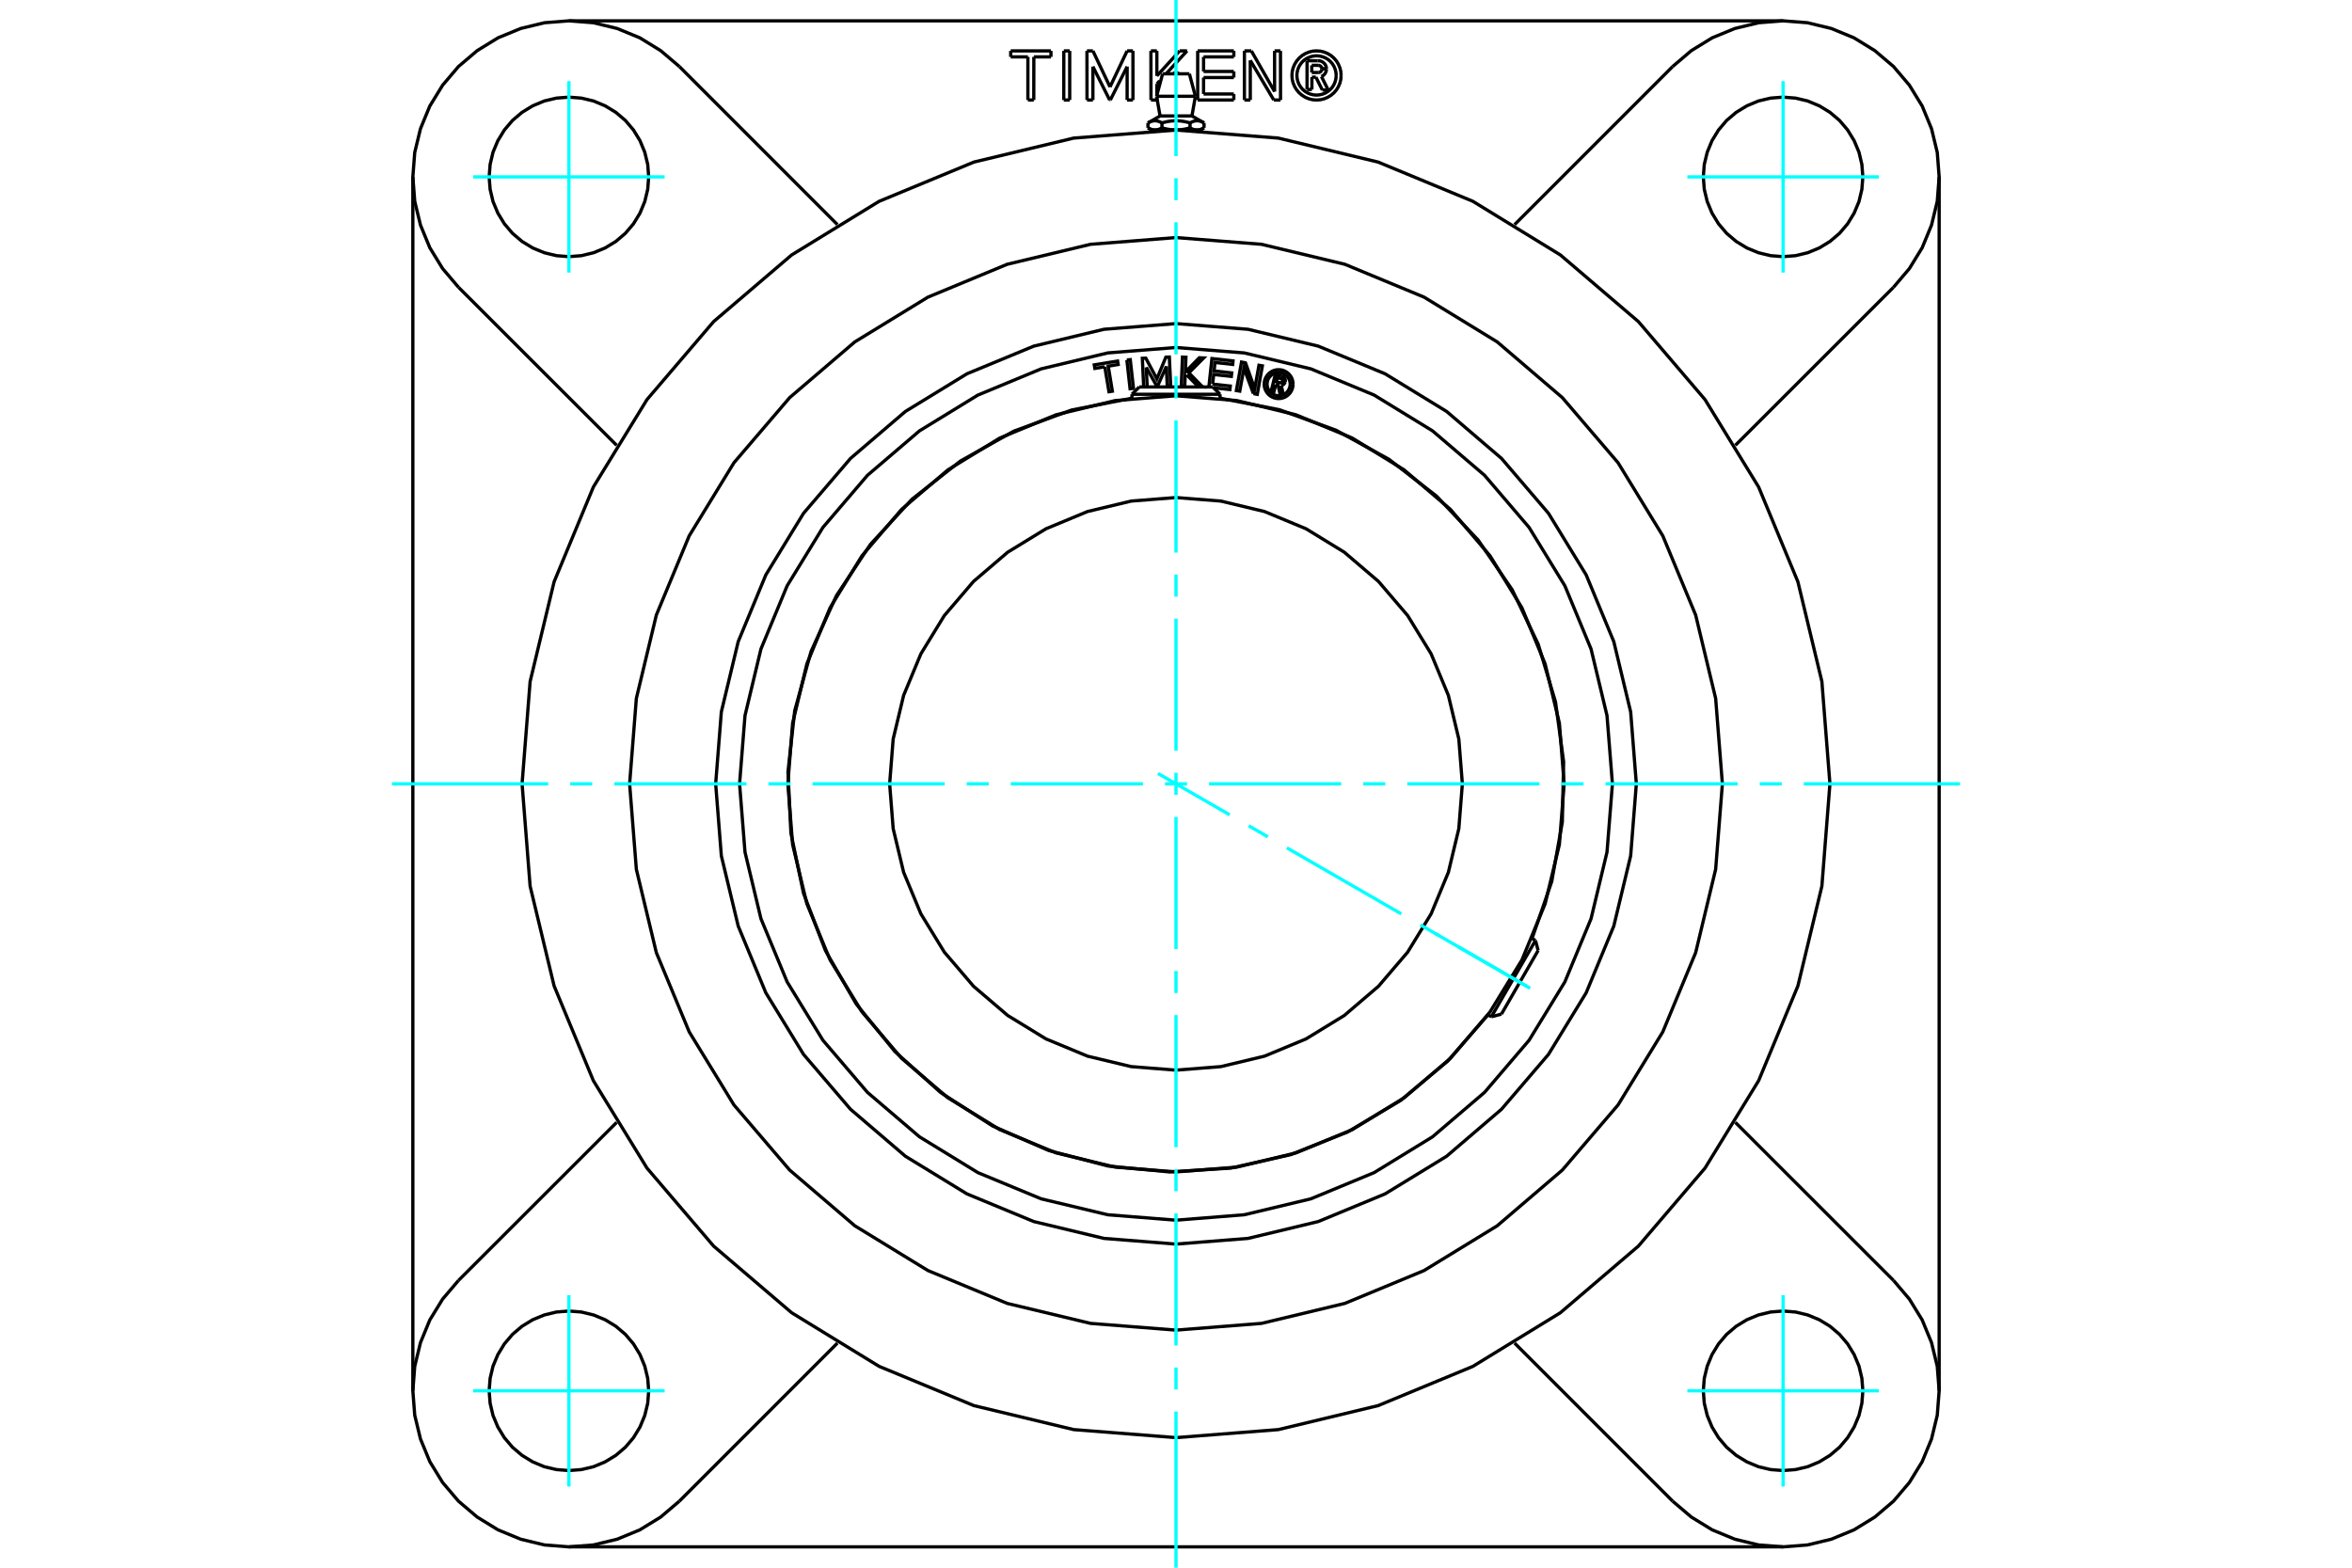 <?xml version="1.0" standalone="no"?>
<!DOCTYPE svg PUBLIC "-//W3C//DTD SVG 1.1//EN"
	"http://www.w3.org/Graphics/SVG/1.1/DTD/svg11.dtd">
<svg xmlns="http://www.w3.org/2000/svg" height="100%" width="100%" viewBox="0 0 36000 24000">
	<rect x="-1800" y="-1200" width="39600" height="26400" style="fill:#FFF"/>
	<g style="fill:none; fill-rule:evenodd" transform="matrix(1 0 0 1 0 0)">
		<g style="fill:none; stroke:#000; stroke-width:50; shape-rendering:geometricPrecision">
			<polyline points="23941,12000 23868,11071 23650,10164 23294,9303 22806,8508 22201,7799 21492,7194 20697,6706 19836,6350 18929,6132 18000,6059 17071,6132 16164,6350 15303,6706 14508,7194 13799,7799 13194,8508 12706,9303 12350,10164 12132,11071 12059,12000 12132,12929 12350,13836 12706,14697 13194,15492 13799,16201 14508,16806 15303,17294 16164,17650 17071,17868 18000,17941 18929,17868 19836,17650 20697,17294 21492,16806 22201,16201 22806,15492 23294,14697 23650,13836 23868,12929 23941,12000"/>
			<polyline points="22383,12000 22329,11314 22169,10646 21905,10010 21546,9424 21099,8901 20576,8454 19990,8095 19354,7831 18686,7671 18000,7617 17314,7671 16646,7831 16010,8095 15424,8454 14901,8901 14454,9424 14095,10010 13831,10646 13671,11314 13617,12000 13671,12686 13831,13354 14095,13990 14454,14576 14901,15099 15424,15546 16010,15905 16646,16169 17314,16329 18000,16383 18686,16329 19354,16169 19990,15905 20576,15546 21099,15099 21546,14576 21905,13990 22169,13354 22329,12686 22383,12000"/>
			<line x1="18674" y1="6036" x2="17326" y2="6036"/>
			<line x1="17438" y1="5924" x2="18562" y2="5924"/>
			<line x1="22827" y1="15566" x2="23502" y2="14398"/>
			<line x1="23543" y1="14551" x2="22981" y2="15525"/>
			<polyline points="18561,5881 18831,5910 18825,5964 18575,5937"/>
			<polyline points="18503,5924 18550,5489 18873,5525 18868,5579 18597,5549 18583,5679 18853,5709 18847,5763 18577,5733 18561,5881"/>
			<line x1="17545" y1="5625" x2="17559" y2="5924"/>
			<polyline points="17505,5924 17485,5485 17538,5483 17707,5800 17845,5468 17898,5466 17919,5907 17866,5910 17852,5610 17715,5917 17709,5917 17545,5625"/>
			<polyline points="16910,5615 16758,5640 16749,5586 17106,5527 17115,5580 16963,5606 17026,5989 16974,5997 16910,5615"/>
			<polyline points="17248,5511 17300,5506 17349,5945 17297,5951 17248,5511"/>
			<polyline points="18166,5740 18140,5766 18134,5911 18081,5909 18099,5467 18152,5469 18143,5694 18357,5477 18423,5480 18197,5708 18406,5922 18340,5919 18166,5740"/>
			<polyline points="19185,6026 19040,5637 18976,5988 18924,5979 19003,5543 19064,5555 19205,5952 19270,5592 19322,5601 19244,6037 19185,6026"/>
			<polyline points="19792,5881 19789,5846 19781,5812 19768,5780 19750,5751 19727,5724 19701,5702 19671,5684 19639,5670 19605,5662 19571,5660 19536,5662 19502,5670 19470,5684 19441,5702 19414,5724 19392,5751 19374,5780 19360,5812 19352,5846 19350,5881 19352,5915 19360,5949 19374,5981 19392,6011 19414,6037 19441,6060 19470,6078 19502,6091 19536,6099 19571,6102 19605,6099 19639,6091 19671,6078 19701,6060 19727,6037 19750,6011 19768,5981 19781,5949 19789,5915 19792,5881"/>
			<polyline points="23450,14368 23751,13495 23913,12586 23933,11662 23809,10747 23544,9862 23146,9029 22624,8267 21989,7596 21259,7031 20449,6586 19581,6272 18674,6096"/>
			<polyline points="17326,6096 16403,6277 15519,6600 14699,7059 13960,7642 13323,8334 12803,9118 12414,9974 12164,10881 12061,11816 12106,12755 12299,13676 12635,14554 13105,15369 13698,16099 14399,16727 15190,17236 16051,17613 16961,17851 17897,17941 18836,17883 19754,17677 20628,17329 21436,16848 22158,16245 22776,15536"/>
			<polyline points="24680,12000 24597,10955 24353,9936 23952,8968 23404,8074 22723,7277 21926,6596 21032,6048 20064,5647 19045,5403 18000,5320 16955,5403 15936,5647 14968,6048 14074,6596 13277,7277 12596,8074 12048,8968 11647,9936 11403,10955 11320,12000 11403,13045 11647,14064 12048,15032 12596,15926 13277,16723 14074,17404 14968,17952 15936,18353 16955,18597 18000,18680 19045,18597 20064,18353 21032,17952 21926,17404 22723,16723 23404,15926 23952,15032 24353,14064 24597,13045 24680,12000"/>
			<polyline points="19748,5881 19746,5853 19739,5826 19728,5800 19714,5777 19696,5756 19675,5738 19651,5723 19625,5712 19598,5706 19571,5704 19543,5706 19516,5712 19490,5723 19467,5738 19446,5756 19428,5777 19413,5800 19402,5826 19396,5853 19394,5881 19396,5908 19402,5935 19413,5961 19428,5985 19446,6006 19467,6024 19490,6038 19516,6049 19543,6056 19571,6058 19598,6056 19625,6049 19651,6038 19675,6024 19696,6006 19714,5985 19728,5961 19739,5935 19746,5908 19748,5881"/>
			<polyline points="19527,5886 19500,5994 19458,5983 19520,5732 19613,5755"/>
			<polyline points="19672,5845 19673,5833 19673,5821 19671,5809 19667,5798 19662,5787 19654,5778 19646,5770 19636,5763 19625,5758 19613,5755"/>
			<polyline points="19672,5845 19631,5835 19632,5830 19632,5825 19631,5820 19630,5815 19627,5810 19624,5806 19621,5803 19616,5800 19612,5798 19607,5796 19551,5782 19535,5845 19592,5859 19597,5860 19602,5860 19607,5859 19612,5858 19616,5856 19620,5853 19624,5849 19627,5845 19629,5841 19631,5836 19671,5846"/>
			<polyline points="19611,5901 19623,5898 19634,5893 19645,5886 19654,5878 19661,5868 19667,5858 19671,5846"/>
			<polyline points="19611,5901 19641,6033 19590,6021 19561,5894 19527,5886"/>
			<polyline points="25046,12000 24959,10898 24701,9823 24278,8801 23701,7858 22982,7018 22142,6299 21199,5722 20177,5299 19102,5041 18000,4954 16898,5041 15823,5299 14801,5722 13858,6299 13018,7018 12299,7858 11722,8801 11299,9823 11041,10898 10954,12000 11041,13102 11299,14177 11722,15199 12299,16142 13018,16982 13858,17701 14801,18278 15823,18701 16898,18959 18000,19046 19102,18959 20177,18701 21199,18278 22142,17701 22982,16982 23701,16142 24278,15199 24701,14177 24959,13102 25046,12000"/>
			<line x1="17795" y1="1130" x2="18205" y2="1130"/>
			<line x1="17703" y1="1474" x2="18297" y2="1474"/>
			<line x1="17756" y1="1775" x2="18244" y2="1775"/>
			<line x1="18322" y1="1990" x2="18372" y2="1990"/>
			<line x1="18000" y1="1990" x2="18322" y2="1990"/>
			<line x1="17678" y1="1990" x2="18000" y2="1990"/>
			<line x1="17628" y1="1990" x2="17678" y2="1990"/>
			<line x1="17571" y1="1882" x2="17571" y2="1957"/>
			<polyline points="18000,1990 17994,1990 17988,1990 17982,1990 17976,1990 17971,1989 17965,1989 17959,1989 17953,1988 17947,1988 17941,1987 17935,1987 17929,1986 17923,1986 17918,1985 17912,1984 17906,1983 17900,1982 17894,1981 17888,1980 17882,1979 17875,1978 17869,1977 17863,1976 17857,1975 17851,1973 17844,1972 17838,1971 17832,1969 17825,1968 17819,1966 17812,1964 17806,1963 17799,1961 17792,1959 17785,1957 17782,1959 17779,1961 17775,1963 17772,1964 17769,1966 17766,1968 17762,1969 17759,1971 17756,1972 17753,1973 17750,1975 17747,1976 17743,1977 17740,1978 17737,1979 17734,1980 17731,1981 17728,1982 17725,1983 17722,1984 17719,1985 17716,1986 17713,1986 17710,1987 17708,1987 17705,1988 17702,1988 17699,1989 17696,1989 17693,1989 17690,1990 17687,1990 17684,1990 17681,1990 17678,1990 17675,1990 17672,1990 17669,1990 17666,1990 17663,1989 17660,1989 17658,1989 17655,1988 17652,1988 17649,1987 17646,1987 17643,1986 17640,1986 17637,1985 17634,1984 17631,1983 17628,1982 17625,1981 17622,1980 17619,1979 17616,1978 17613,1977 17610,1976 17607,1975 17603,1973 17600,1972 17597,1971 17594,1969 17591,1968 17587,1966 17584,1964 17581,1963 17578,1961 17574,1959 17571,1957"/>
			<line x1="17785" y1="1882" x2="17785" y2="1957"/>
			<polyline points="17571,1882 17578,1878 17585,1874 17591,1871 17598,1868 17604,1865 17611,1862 17617,1860 17623,1858 17629,1856 17635,1854 17641,1853 17647,1852 17652,1851 17658,1850 17664,1849 17670,1849 17675,1849 17681,1849 17687,1849 17692,1849 17698,1850 17704,1851 17710,1852 17715,1853 17721,1854 17727,1856 17733,1858 17739,1860 17746,1862 17752,1865 17758,1868 17765,1871 17772,1874 17778,1878 17785,1882"/>
			<polyline points="18215,1957 18208,1959 18201,1961 18194,1963 18188,1964 18181,1966 18175,1968 18168,1969 18162,1971 18156,1972 18149,1973 18143,1975 18137,1976 18131,1977 18125,1978 18118,1979 18112,1980 18106,1981 18100,1982 18094,1983 18088,1984 18082,1985 18077,1986 18071,1986 18065,1987 18059,1987 18053,1988 18047,1988 18041,1989 18035,1989 18029,1989 18024,1990 18018,1990 18012,1990 18006,1990 18000,1990"/>
			<line x1="18215" y1="1882" x2="18215" y2="1957"/>
			<polyline points="17785,1882 17799,1878 17813,1874 17826,1871 17839,1868 17852,1865 17865,1862 17877,1860 17890,1858 17902,1856 17913,1854 17925,1853 17937,1852 17949,1851 17960,1850 17972,1849 17983,1849 17994,1849 18006,1849 18017,1849 18028,1849 18040,1850 18051,1851 18063,1852 18075,1853 18087,1854 18098,1856 18110,1858 18123,1860 18135,1862 18148,1865 18161,1868 18174,1871 18187,1874 18201,1878 18215,1882"/>
			<polyline points="18429,1957 18426,1959 18422,1961 18419,1963 18416,1964 18413,1966 18409,1968 18406,1969 18403,1971 18400,1972 18397,1973 18393,1975 18390,1976 18387,1977 18384,1978 18381,1979 18378,1980 18375,1981 18372,1982 18369,1983 18366,1984 18363,1985 18360,1986 18357,1986 18354,1987 18351,1987 18348,1988 18345,1988 18342,1989 18340,1989 18337,1989 18334,1990 18331,1990 18328,1990 18325,1990 18322,1990 18319,1990 18316,1990 18313,1990 18310,1990 18307,1989 18304,1989 18301,1989 18298,1988 18295,1988 18292,1987 18290,1987 18287,1986 18284,1986 18281,1985 18278,1984 18275,1983 18272,1982 18269,1981 18266,1980 18263,1979 18260,1978 18257,1977 18253,1976 18250,1975 18247,1973 18244,1972 18241,1971 18238,1969 18234,1968 18231,1966 18228,1964 18225,1963 18221,1961 18218,1959 18215,1957"/>
			<line x1="18429" y1="1882" x2="18429" y2="1957"/>
			<polyline points="18215,1882 18222,1878 18228,1874 18235,1871 18242,1868 18248,1865 18254,1862 18261,1860 18267,1858 18273,1856 18279,1854 18285,1853 18290,1852 18296,1851 18302,1850 18308,1849 18313,1849 18319,1849 18325,1849 18330,1849 18336,1849 18342,1850 18348,1851 18353,1852 18359,1853 18365,1854 18371,1856 18377,1858 18383,1860 18389,1862 18396,1865 18402,1868 18409,1871 18415,1874 18422,1878 18429,1882"/>
			<line x1="6319" y1="21292" x2="6319" y2="2708"/>
			<polyline points="7018,19602 6775,19888 6579,20207 6436,20554 6348,20918 6319,21292 6348,21666 6436,22030 6579,22377 6775,22696 7018,22982 7304,23225 7623,23421 7970,23564 8334,23652 8708,23681 9082,23652 9446,23564 9793,23421 10112,23225 10398,22982"/>
			<line x1="27292" y1="23681" x2="8708" y2="23681"/>
			<polyline points="25602,22982 25888,23225 26207,23421 26554,23564 26918,23652 27292,23681 27666,23652 28030,23564 28377,23421 28696,23225 28982,22982 29225,22696 29421,22377 29564,22030 29652,21666 29681,21292 29652,20918 29564,20554 29421,20207 29225,19888 28982,19602"/>
			<line x1="29681" y1="2708" x2="29681" y2="21292"/>
			<polyline points="28982,4398 29225,4112 29421,3793 29564,3446 29652,3082 29681,2708 29652,2334 29564,1970 29421,1623 29225,1304 28982,1018 28696,775 28377,579 28030,436 27666,348 27292,319 26918,348 26554,436 26207,579 25888,775 25602,1018"/>
			<line x1="8708" y1="319" x2="27292" y2="319"/>
			<polyline points="10398,1018 10112,775 9793,579 9446,436 9082,348 8708,319 8334,348 7970,436 7623,579 7304,775 7018,1018 6775,1304 6579,1623 6436,1970 6348,2334 6319,2708 6348,3082 6436,3446 6579,3793 6775,4112 7018,4398"/>
			<line x1="10398" y1="1018" x2="12817" y2="3438"/>
			<line x1="26562" y1="17183" x2="28982" y2="19602"/>
			<line x1="28982" y1="4398" x2="26562" y2="6817"/>
			<line x1="23183" y1="3438" x2="25602" y2="1018"/>
			<polyline points="9929,2708 9914,2517 9869,2331 9796,2154 9696,1990 9572,1844 9426,1720 9262,1620 9085,1546 8899,1502 8708,1487 8517,1502 8331,1546 8154,1620 7990,1720 7844,1844 7720,1990 7620,2154 7546,2331 7502,2517 7487,2708 7502,2899 7546,3085 7620,3262 7720,3426 7844,3572 7990,3696 8154,3796 8331,3869 8517,3914 8708,3929 8899,3914 9085,3869 9262,3796 9426,3696 9572,3572 9696,3426 9796,3262 9869,3085 9914,2899 9929,2708"/>
			<polyline points="9929,21292 9914,21101 9869,20915 9796,20738 9696,20574 9572,20428 9426,20304 9262,20204 9085,20131 8899,20086 8708,20071 8517,20086 8331,20131 8154,20204 7990,20304 7844,20428 7720,20574 7620,20738 7546,20915 7502,21101 7487,21292 7502,21483 7546,21669 7620,21846 7720,22010 7844,22156 7990,22280 8154,22380 8331,22454 8517,22498 8708,22513 8899,22498 9085,22454 9262,22380 9426,22280 9572,22156 9696,22010 9796,21846 9869,21669 9914,21483 9929,21292"/>
			<polyline points="28513,21292 28498,21101 28454,20915 28380,20738 28280,20574 28156,20428 28010,20304 27846,20204 27669,20131 27483,20086 27292,20071 27101,20086 26915,20131 26738,20204 26574,20304 26428,20428 26304,20574 26204,20738 26131,20915 26086,21101 26071,21292 26086,21483 26131,21669 26204,21846 26304,22010 26428,22156 26574,22280 26738,22380 26915,22454 27101,22498 27292,22513 27483,22498 27669,22454 27846,22380 28010,22280 28156,22156 28280,22010 28380,21846 28454,21669 28498,21483 28513,21292"/>
			<polyline points="28513,2708 28498,2517 28454,2331 28380,2154 28280,1990 28156,1844 28010,1720 27846,1620 27669,1546 27483,1502 27292,1487 27101,1502 26915,1546 26738,1620 26574,1720 26428,1844 26304,1990 26204,2154 26131,2331 26086,2517 26071,2708 26086,2899 26131,3085 26204,3262 26304,3426 26428,3572 26574,3696 26738,3796 26915,3869 27101,3914 27292,3929 27483,3914 27669,3869 27846,3796 28010,3696 28156,3572 28280,3426 28380,3262 28454,3085 28498,2899 28513,2708"/>
			<line x1="25602" y1="22982" x2="23183" y2="20562"/>
			<line x1="9438" y1="6817" x2="7018" y2="4398"/>
			<line x1="7018" y1="19602" x2="9438" y2="17183"/>
			<line x1="12817" y1="20562" x2="10398" y2="22982"/>
			<polyline points="26363,12000 26260,10692 25954,9416 25451,8203 24766,7084 23913,6087 22916,5234 21797,4549 20584,4046 19308,3740 18000,3637 16692,3740 15416,4046 14203,4549 13084,5234 12087,6087 11234,7084 10549,8203 10046,9416 9740,10692 9637,12000 9740,13308 10046,14584 10549,15797 11234,16916 12087,17913 13084,18766 14203,19451 15416,19954 16692,20260 18000,20363 19308,20260 20584,19954 21797,19451 22916,18766 23913,17913 24766,16916 25451,15797 25954,14584 26260,13308 26363,12000"/>
			<polyline points="28009,12000 27886,10434 27519,8907 26918,7456 26097,6117 25077,4923 23883,3903 22544,3082 21093,2481 19566,2114 18000,1991 16434,2114 14907,2481 13456,3082 12117,3903 10923,4923 9903,6117 9082,7456 8481,8907 8114,10434 7991,12000 8114,13566 8481,15093 9082,16544 9903,17883 10923,19077 12117,20097 13456,20918 14907,21519 16434,21886 18000,22009 19566,21886 21093,21519 22544,20918 23883,20097 25077,19077 26097,17883 26918,16544 27519,15093 27886,13566 28009,12000"/>
			<polyline points="20452,1155 20448,1108 20437,1062 20419,1018 20395,978 20364,942 20328,911 20288,887 20244,869 20198,858 20151,854 20104,858 20058,869 20014,887 19974,911 19938,942 19908,978 19883,1018 19865,1062 19854,1108 19850,1155 19854,1202 19865,1248 19883,1292 19908,1332 19938,1368 19974,1398 20014,1423 20058,1441 20104,1452 20151,1456 20198,1452 20244,1441 20288,1423 20328,1398 20364,1368 20395,1332 20419,1292 20437,1248 20448,1202 20452,1155"/>
			<polyline points="20527,1155 20523,1096 20509,1039 20486,984 20456,934 20417,889 20372,850 20322,820 20267,797 20210,783 20151,779 20092,783 20035,797 19980,820 19930,850 19885,889 19847,934 19816,984 19793,1039 19779,1096 19775,1155 19779,1214 19793,1271 19816,1326 19847,1376 19885,1421 19930,1459 19980,1490 20035,1513 20092,1527 20151,1531 20210,1527 20267,1513 20322,1490 20372,1459 20417,1421 20456,1376 20486,1326 20509,1271 20523,1214 20527,1155"/>
			<line x1="19497" y1="1531" x2="19137" y2="924"/>
			<line x1="19600" y1="1531" x2="19497" y2="1531"/>
			<line x1="19599" y1="779" x2="19600" y2="1531"/>
			<line x1="19509" y1="779" x2="19599" y2="779"/>
			<line x1="19509" y1="1402" x2="19509" y2="779"/>
			<line x1="19153" y1="779" x2="19509" y2="1402"/>
			<line x1="19047" y1="779" x2="19153" y2="779"/>
			<line x1="19047" y1="1531" x2="19047" y2="779"/>
			<line x1="19137" y1="1531" x2="19047" y2="1531"/>
			<line x1="19137" y1="924" x2="19137" y2="1531"/>
			<line x1="17749" y1="1238" x2="17707" y2="1285"/>
			<line x1="17762" y1="1251" x2="17749" y2="1238"/>
			<line x1="18169" y1="779" x2="17848" y2="1130"/>
			<line x1="18057" y1="779" x2="18169" y2="779"/>
			<line x1="17707" y1="1162" x2="18057" y2="779"/>
			<line x1="17707" y1="779" x2="17707" y2="1162"/>
			<line x1="17616" y1="779" x2="17707" y2="779"/>
			<line x1="17617" y1="1531" x2="17616" y2="779"/>
			<line x1="17707" y1="1531" x2="17617" y2="1531"/>
			<line x1="17707" y1="1498" x2="17707" y2="1531"/>
			<line x1="17707" y1="1285" x2="17707" y2="1458"/>
			<line x1="16283" y1="779" x2="16373" y2="779"/>
			<line x1="16282" y1="1531" x2="16283" y2="779"/>
			<line x1="16373" y1="1531" x2="16282" y2="1531"/>
			<line x1="16373" y1="779" x2="16373" y2="1531"/>
			<line x1="15733" y1="871" x2="15470" y2="871"/>
			<line x1="15733" y1="1531" x2="15733" y2="871"/>
			<line x1="15823" y1="1531" x2="15733" y2="1531"/>
			<line x1="15824" y1="871" x2="15823" y2="1531"/>
			<line x1="16086" y1="871" x2="15824" y2="871"/>
			<line x1="16086" y1="779" x2="16086" y2="871"/>
			<line x1="15470" y1="779" x2="16086" y2="779"/>
			<line x1="15470" y1="871" x2="15470" y2="779"/>
			<line x1="16728" y1="1020" x2="16728" y2="1531"/>
			<line x1="16985" y1="1531" x2="16728" y2="1020"/>
			<line x1="16995" y1="1531" x2="16985" y2="1531"/>
			<line x1="17252" y1="1020" x2="16995" y2="1531"/>
			<line x1="17252" y1="1531" x2="17252" y2="1020"/>
			<line x1="17341" y1="1531" x2="17252" y2="1531"/>
			<line x1="17341" y1="779" x2="17341" y2="1531"/>
			<line x1="17252" y1="779" x2="17341" y2="779"/>
			<line x1="16990" y1="1331" x2="17252" y2="779"/>
			<line x1="16728" y1="779" x2="16990" y2="1331"/>
			<line x1="16637" y1="779" x2="16728" y2="779"/>
			<line x1="16638" y1="1531" x2="16637" y2="779"/>
			<line x1="16728" y1="1531" x2="16638" y2="1531"/>
			<line x1="18422" y1="1439" x2="18885" y2="1439"/>
			<line x1="18422" y1="1187" x2="18422" y2="1439"/>
			<line x1="18885" y1="1187" x2="18422" y2="1187"/>
			<line x1="18885" y1="1094" x2="18885" y2="1187"/>
			<line x1="18422" y1="1094" x2="18885" y2="1094"/>
			<line x1="18422" y1="871" x2="18422" y2="1094"/>
			<line x1="18885" y1="871" x2="18422" y2="871"/>
			<line x1="18885" y1="779" x2="18885" y2="871"/>
			<line x1="18332" y1="779" x2="18885" y2="779"/>
			<line x1="18332" y1="1531" x2="18332" y2="779"/>
			<line x1="18885" y1="1531" x2="18332" y2="1531"/>
			<line x1="18885" y1="1439" x2="18885" y2="1531"/>
			<line x1="20080" y1="1181" x2="20080" y2="1370"/>
			<line x1="20141" y1="1181" x2="20080" y2="1181"/>
			<line x1="20240" y1="1378" x2="20141" y2="1181"/>
			<line x1="20330" y1="1378" x2="20240" y2="1378"/>
			<line x1="20226" y1="1171" x2="20330" y2="1378"/>
			<polyline points="20226,1171 20244,1161 20261,1149 20275,1134 20287,1116 20296,1097 20301,1077 20303,1056"/>
			<line x1="20233" y1="1056" x2="20303" y2="1056"/>
			<polyline points="20177,1110 20186,1110 20194,1108 20202,1105 20209,1100 20216,1095 20222,1088 20226,1081 20230,1073 20232,1065 20233,1056"/>
			<line x1="20078" y1="1110" x2="20177" y2="1110"/>
			<line x1="20078" y1="1000" x2="20078" y2="1110"/>
			<line x1="20176" y1="1000" x2="20078" y2="1000"/>
			<polyline points="20233,1054 20232,1046 20230,1037 20226,1029 20221,1022 20216,1015 20209,1010 20201,1006 20193,1002 20185,1001 20176,1000"/>
			<line x1="20303" y1="1054" x2="20233" y2="1054"/>
			<polyline points="20303,1054 20301,1034 20296,1014 20288,996 20277,979 20263,964 20247,951 20229,941 20210,934 20190,930 20170,930"/>
			<line x1="20006" y1="930" x2="20170" y2="930"/>
			<line x1="20006" y1="1370" x2="20006" y2="930"/>
			<line x1="20080" y1="1370" x2="20006" y2="1370"/>
			<line x1="17438" y1="5924" x2="17326" y2="6036"/>
			<line x1="18674" y1="6036" x2="18562" y2="5924"/>
			<line x1="17326" y1="6036" x2="17326" y2="6097"/>
			<line x1="18674" y1="6097" x2="18674" y2="6036"/>
			<line x1="23543" y1="14551" x2="23502" y2="14398"/>
			<line x1="22827" y1="15566" x2="22981" y2="15525"/>
			<line x1="23502" y1="14398" x2="23449" y2="14367"/>
			<line x1="22775" y1="15535" x2="22827" y2="15566"/>
			<line x1="17795" y1="1130" x2="17703" y2="1474"/>
			<line x1="18297" y1="1474" x2="18205" y2="1130"/>
			<line x1="17703" y1="1474" x2="17756" y2="1775"/>
			<line x1="18244" y1="1775" x2="18297" y2="1474"/>
			<line x1="17681" y1="1990" x2="17681" y2="1996"/>
			<line x1="18319" y1="1996" x2="18319" y2="1990"/>
			<line x1="17571" y1="1957" x2="17628" y2="1990"/>
			<line x1="18372" y1="1990" x2="18429" y2="1957"/>
			<line x1="17756" y1="1775" x2="17571" y2="1882"/>
			<line x1="18429" y1="1882" x2="18244" y2="1775"/>
			<polyline points="18042,1130 18035,1124 18027,1119 18019,1115 18009,1113 18000,1112 17991,1113 17981,1115 17973,1119 17965,1124 17958,1130"/>
		</g>
		<g style="fill:none; stroke:#0FF; stroke-width:50; shape-rendering:geometricPrecision">
			<line x1="18000" y1="24000" x2="18000" y2="21609"/>
			<line x1="18000" y1="21272" x2="18000" y2="20935"/>
			<line x1="18000" y1="20598" x2="18000" y2="18575"/>
			<line x1="18000" y1="18238" x2="18000" y2="17900"/>
			<line x1="18000" y1="17563" x2="18000" y2="15540"/>
			<line x1="18000" y1="15203" x2="18000" y2="14866"/>
			<line x1="18000" y1="14529" x2="18000" y2="12506"/>
			<line x1="18000" y1="12169" x2="18000" y2="11831"/>
			<line x1="18000" y1="11494" x2="18000" y2="9471"/>
			<line x1="18000" y1="9134" x2="18000" y2="8797"/>
			<line x1="18000" y1="8460" x2="18000" y2="6437"/>
			<line x1="18000" y1="6100" x2="18000" y2="5762"/>
			<line x1="18000" y1="5425" x2="18000" y2="3402"/>
			<line x1="18000" y1="3065" x2="18000" y2="2728"/>
			<line x1="18000" y1="2391" x2="18000" y2="0"/>
			<line x1="6000" y1="12000" x2="8391" y2="12000"/>
			<line x1="8728" y1="12000" x2="9065" y2="12000"/>
			<line x1="9402" y1="12000" x2="11425" y2="12000"/>
			<line x1="11762" y1="12000" x2="12100" y2="12000"/>
			<line x1="12437" y1="12000" x2="14460" y2="12000"/>
			<line x1="14797" y1="12000" x2="15134" y2="12000"/>
			<line x1="15471" y1="12000" x2="17494" y2="12000"/>
			<line x1="17831" y1="12000" x2="18169" y2="12000"/>
			<line x1="18506" y1="12000" x2="20529" y2="12000"/>
			<line x1="20866" y1="12000" x2="21203" y2="12000"/>
			<line x1="21540" y1="12000" x2="23563" y2="12000"/>
			<line x1="23900" y1="12000" x2="24238" y2="12000"/>
			<line x1="24575" y1="12000" x2="26598" y2="12000"/>
			<line x1="26935" y1="12000" x2="27272" y2="12000"/>
			<line x1="27609" y1="12000" x2="30000" y2="12000"/>
			<line x1="8708" y1="4173" x2="8708" y2="1242"/>
			<line x1="7242" y1="2708" x2="10173" y2="2708"/>
			<line x1="7242" y1="21292" x2="10173" y2="21292"/>
			<line x1="8708" y1="22758" x2="8708" y2="19827"/>
			<line x1="27292" y1="22758" x2="27292" y2="19827"/>
			<line x1="25827" y1="21292" x2="28758" y2="21292"/>
			<line x1="25827" y1="2708" x2="28758" y2="2708"/>
			<line x1="27292" y1="4173" x2="27292" y2="1242"/>
			<line x1="17724" y1="11841" x2="18821" y2="12474"/>
			<line x1="19113" y1="12642" x2="19405" y2="12811"/>
			<line x1="19697" y1="12980" x2="21449" y2="13991"/>
			<line x1="21741" y1="14160" x2="22033" y2="14328"/>
			<line x1="22325" y1="14497" x2="23421" y2="15130"/>
			<line x1="21977" y1="14296" x2="23379" y2="15105"/>
		</g>
	</g>
</svg>
